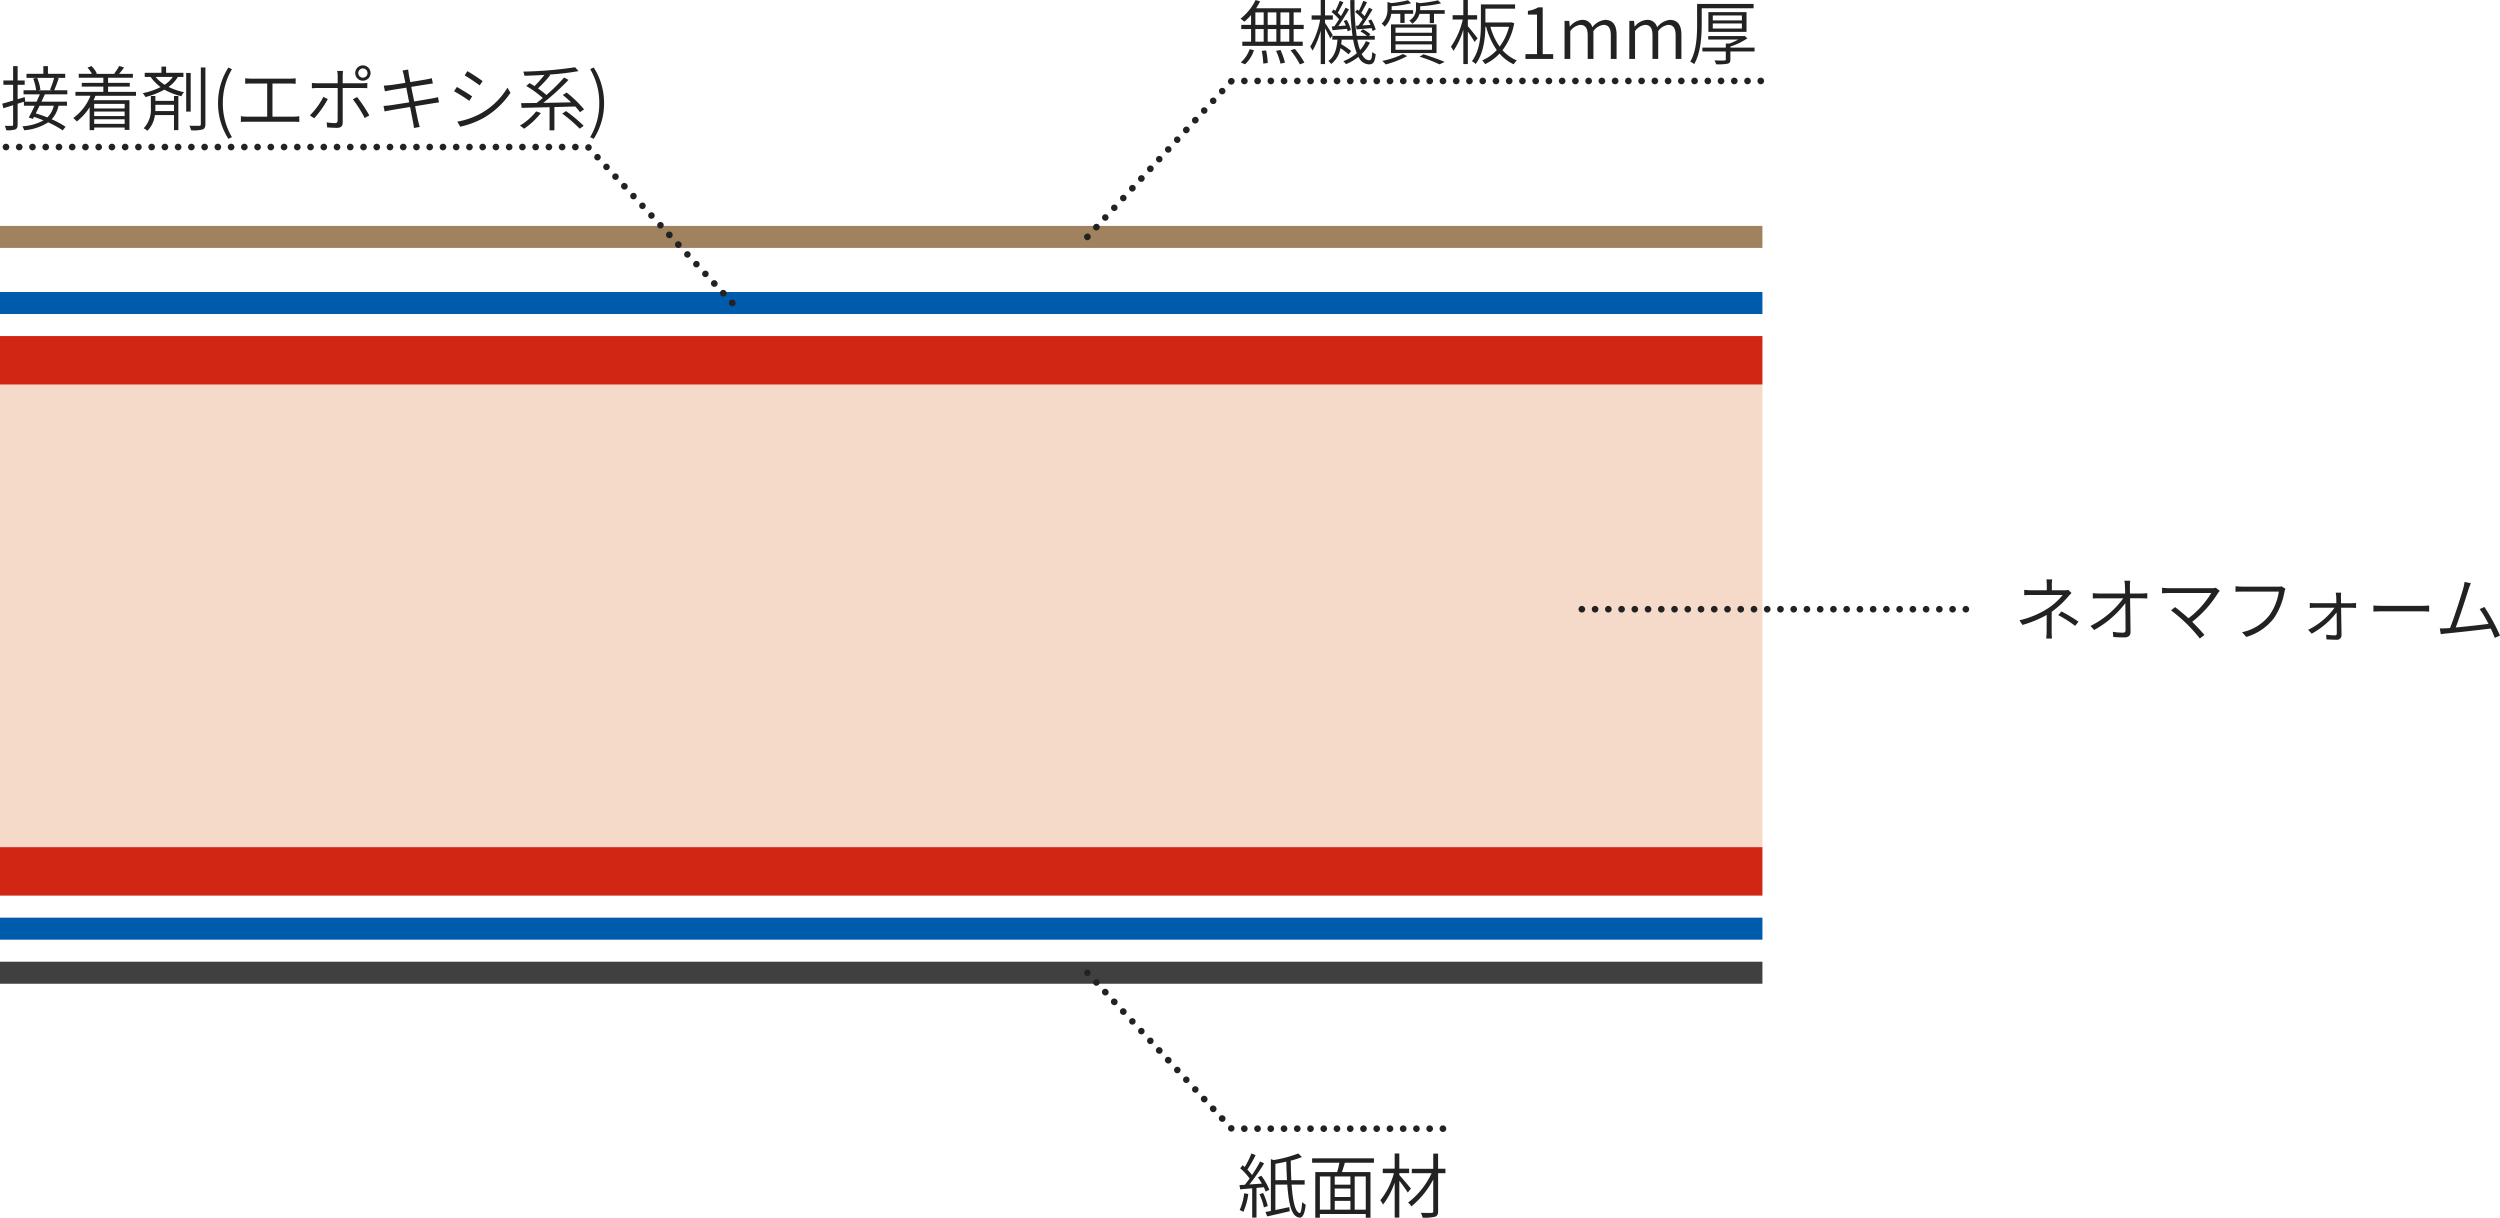 <svg xmlns="http://www.w3.org/2000/svg" width="567.4" height="276.379" viewBox="0 0 567.4 276.379"><g transform="translate(4188 4495.27)"><rect width="400" height="105" transform="translate(-4188 -4408)" fill="#f5d9c9"/><rect width="400" height="11" transform="translate(-4188 -4419)" fill="#d22615"/><rect width="400" height="5" transform="translate(-4188 -4429)" fill="#005bac"/><rect width="400" height="5" transform="translate(-4188 -4444)" fill="#a0825e"/><rect width="400" height="5" transform="translate(-4188 -4287)" fill="#005bac"/><rect width="400" height="5" transform="translate(-4188 -4277)" fill="#404040"/><rect width="400" height="11" transform="translate(-4188 -4303)" fill="#d22615"/><path d="M11.824-7.728h-2V-10.56h2Zm0,3.808h-2V-6.784h2Zm-7.7-2.864H6.016V-3.92H4.128Zm4.768,0V-3.92H6.928V-6.784ZM6.928-7.728V-10.56H8.9v2.832Zm-2.8-2.832H6.016v2.832H4.128ZM3.152-7.728H.928v.944H3.152V-3.92H1.168v.96H14.88v-.96H12.816V-6.784H15.1v-.944H12.816V-10.56H14.5V-11.5H4.3a14.059,14.059,0,0,0,.9-1.568l-1.024-.3A11.906,11.906,0,0,1,.752-9.136a5.347,5.347,0,0,1,.864.7A13.91,13.91,0,0,0,3.152-9.968ZM1.792,1.216A7.552,7.552,0,0,0,3.808-1.968l-.976-.256A7.049,7.049,0,0,1,.816.8ZM5.584-1.84a18.746,18.746,0,0,1,.336,2.9L6.944.912A17.127,17.127,0,0,0,6.56-1.936Zm3.248,0A17.142,17.142,0,0,1,9.84,1.072L10.848.848a14.642,14.642,0,0,0-1.024-2.88Zm3.28-.112a17.612,17.612,0,0,1,2.112,3.184l1.04-.384a19.6,19.6,0,0,0-2.176-3.136ZM26.96-7.536l.16.832c1.008-.08,2.192-.176,3.408-.288a4.765,4.765,0,0,1,.192.656l.72-.352A9.213,9.213,0,0,0,30.416-8.96l-.672.272a7.953,7.953,0,0,1,.5.976l-1.824.1c.768-1.072,1.648-2.48,2.3-3.632l-.784-.384c-.272.56-.64,1.248-1.024,1.92a8.32,8.32,0,0,0-.752-.752c.4-.656.9-1.584,1.312-2.4l-.848-.336a19.8,19.8,0,0,1-1.008,2.272l-.384-.288-.464.56A11.328,11.328,0,0,1,28.48-8.992c-.336.528-.672,1.024-.976,1.424Zm-5.488.16.16.864c.976-.112,2.112-.208,3.3-.32.064.208.112.416.144.576l.72-.32a8.078,8.078,0,0,0-.944-2.288l-.672.256a10.024,10.024,0,0,1,.48,1.024l-1.7.128c.8-1.12,1.712-2.592,2.416-3.792l-.784-.384c-.272.576-.64,1.248-1.04,1.92a6.418,6.418,0,0,0-.736-.752c.4-.656.9-1.6,1.3-2.4L23.28-13.2a17.367,17.367,0,0,1-1.008,2.272l-.384-.288-.464.56a11.906,11.906,0,0,1,1.7,1.648c-.368.592-.736,1.152-1.072,1.6Zm.208,1.952c-.24-.432-1.328-2.16-1.744-2.752v-.736h1.776v-.976H19.936v-3.488H18.96v3.488H16.9v.976h1.936a18.749,18.749,0,0,1-2.256,6.144,8.108,8.108,0,0,1,.544.88,18.555,18.555,0,0,0,1.84-4.56V1.168h.976V-6.96c.432.8.976,1.808,1.184,2.32Zm7.536,1.376a7.3,7.3,0,0,1-1.328,2.032,15.425,15.425,0,0,1-.624-2.352h3.968v-.864H29.9L30.24-5.6A9.15,9.15,0,0,0,28.5-6.752l-.512.528a8.774,8.774,0,0,1,1.472.992H27.12a52.074,52.074,0,0,1-.48-8.128h-.976a60.452,60.452,0,0,0,.512,8.128H21.6v.864h1.168c-.16,1.952-.608,3.808-2.08,4.832a3.3,3.3,0,0,1,.656.688,5.749,5.749,0,0,0,2.1-3.6,16.1,16.1,0,0,1,1.824,1.392l.608-.736A17.294,17.294,0,0,0,23.6-3.36c.048-.336.1-.672.128-1.008H26.32A15.938,15.938,0,0,0,27.152-1.3,10.651,10.651,0,0,1,24.1.512a4.456,4.456,0,0,1,.592.672A11.382,11.382,0,0,0,27.536-.48a2.722,2.722,0,0,0,2.336,1.712c1.04,0,1.376-.544,1.568-2.32a2.728,2.728,0,0,1-.784-.48c-.064,1.488-.24,1.856-.7,1.856-.656,0-1.216-.5-1.7-1.408a8.52,8.52,0,0,0,1.872-2.592Zm7.808-6.192v2.064H38V-10.24h1.936v-.832h-4.88v-.88a24.5,24.5,0,0,0,4.432-.7l-.72-.672a26.659,26.659,0,0,1-3.776.656l-.88-.256v1.6A4.3,4.3,0,0,1,32.784-8a2.876,2.876,0,0,1,.7.688,4.834,4.834,0,0,0,1.488-2.928ZM35.936-3.3h8.272V-2.08H35.936Zm0-1.92h8.272v1.2H35.936Zm0-1.888h8.272v1.168H35.936ZM34.912-1.328H45.248V-7.84H34.912Zm2.72.224a20.278,20.278,0,0,1-4.7,1.552,7.356,7.356,0,0,1,.784.8,22.772,22.772,0,0,0,4.88-1.9Zm3.776.592A35.482,35.482,0,0,1,45.92,1.232l1.168-.56C45.92.16,44.016-.512,42.272-1.056Zm.112-10.56a2.958,2.958,0,0,0,.016-.368v-.512a28.3,28.3,0,0,0,4.752-.672l-.72-.672a31.783,31.783,0,0,1-4.1.64l-.88-.224v1.408A3.057,3.057,0,0,1,39.056-8.7a2.157,2.157,0,0,1,.656.72,4.068,4.068,0,0,0,1.664-2.256h2.336v2.112h.96V-10.24H47.1v-.832ZM54.56-4.688c-.336-.448-1.712-2.176-2.208-2.752v-1.5h2.112V-9.92H52.352v-3.456H51.328V-9.92H48.9v.976h2.3a17.449,17.449,0,0,1-2.688,6.176,4.814,4.814,0,0,1,.576.944,17.347,17.347,0,0,0,2.24-4.816V1.168h1.024v-7.36c.56.784,1.248,1.824,1.536,2.336ZM61.7-7.3a12.6,12.6,0,0,1-2.128,4.5,14.015,14.015,0,0,1-2.1-4.5ZM62.24-8.32l-.192.048H56.336v-3.136h6.736v-.976h-7.76v4.448c0,2.544-.192,5.984-2.032,8.448a3.378,3.378,0,0,1,.848.64c1.792-2.384,2.16-5.824,2.208-8.448h.176a16.675,16.675,0,0,0,2.4,5.28A9.486,9.486,0,0,1,55.6.336a4.118,4.118,0,0,1,.672.848,10.883,10.883,0,0,0,3.28-2.4,9.355,9.355,0,0,0,3.2,2.432,4.226,4.226,0,0,1,.72-.88,8.716,8.716,0,0,1-3.248-2.32A14.328,14.328,0,0,0,62.88-8.1ZM65.424,0h6.3V-1.088H69.344V-11.712h-.992a6.717,6.717,0,0,1-2.368.8v.848h2.064v8.976H65.424ZM74.3,0h1.3V-6.32a3.3,3.3,0,0,1,2.256-1.408c1.168,0,1.7.736,1.7,2.4V0h1.3V-6.32A3.292,3.292,0,0,1,83.12-7.728c1.152,0,1.68.736,1.68,2.4V0h1.312V-5.488c0-2.208-.864-3.376-2.624-3.376a4.2,4.2,0,0,0-2.88,1.68,2.26,2.26,0,0,0-2.384-1.68,3.869,3.869,0,0,0-2.688,1.5h-.048L75.36-8.64H74.3Zm14.7,0h1.3V-6.32A3.3,3.3,0,0,1,92.56-7.728c1.168,0,1.7.736,1.7,2.4V0h1.3V-6.32a3.292,3.292,0,0,1,2.272-1.408c1.152,0,1.68.736,1.68,2.4V0h1.312V-5.488c0-2.208-.864-3.376-2.624-3.376a4.2,4.2,0,0,0-2.88,1.68,2.26,2.26,0,0,0-2.384-1.68,3.869,3.869,0,0,0-2.688,1.5h-.048l-.128-1.28H89.008Zm28.208-11.5v-.976H104.384v4.624c0,2.512-.112,5.984-1.552,8.48a4.181,4.181,0,0,1,.9.544c1.488-2.592,1.7-6.384,1.7-9.008V-11.5Zm-9.264,3.456h6.608V-6.9h-6.608Zm0-1.824h6.608v1.12h-6.608ZM115.6-6.144v-4.48h-8.656v4.48Zm1.824,3.568h-5.488v-.24a14.983,14.983,0,0,0,3.872-1.872l-.656-.544-.224.048h-8.016V-4.4h6.832a15.434,15.434,0,0,1-2.016.912H110.9v.912h-5.312v.88H110.9V.08c0,.192-.064.256-.32.272-.272.016-1.216.016-2.256-.016a4.2,4.2,0,0,1,.384.88,11.6,11.6,0,0,0,2.624-.144c.48-.128.608-.4.608-.96V-1.7h5.488Z" transform="translate(-3907.211 -4481.894)" fill="#222"/><path d="M1.584-4.336A12.023,12.023,0,0,1,.56-.528a4.182,4.182,0,0,1,.848.416,15.2,15.2,0,0,0,1.12-4.064ZM6.048-5.712a8.964,8.964,0,0,1,.416.992L7.3-5.136A13.691,13.691,0,0,0,5.488-8.32L4.7-7.952a15.432,15.432,0,0,1,.9,1.424c-.976.064-1.936.128-2.816.192A46.472,46.472,0,0,0,6.112-11.12l-.9-.432c-.48.912-1.136,2.016-1.84,3.072A12.924,12.924,0,0,0,2.32-9.712a31.542,31.542,0,0,0,1.872-3.28l-.96-.384a19.013,19.013,0,0,1-1.52,3.088c-.16-.144-.32-.288-.48-.416l-.544.688A12.917,12.917,0,0,1,2.816-7.68c-.368.512-.736.992-1.072,1.408C1.3-6.24.9-6.208.528-6.192l.144.96c.8-.064,1.728-.144,2.736-.24V1.184h.976V-5.552ZM5.056-4.128A12.922,12.922,0,0,1,6.064-1.136l.88-.288A14.885,14.885,0,0,0,5.888-4.4ZM8.672-7.312v-3.712c.8-.144,1.648-.3,2.48-.5.032,1.472.08,2.88.16,4.208ZM15.312-6.3V-7.312H12.288c-.064-1.392-.112-2.9-.128-4.432a17.436,17.436,0,0,0,2.528-.816l-.816-.816a27.691,27.691,0,0,1-5.6,1.5l-.624-.208V-.32C7.2-.24,6.784-.16,6.416-.1l.4,1.008C8.272.592,10.144.16,11.936-.272L11.824-1.2c-1.072.24-2.16.464-3.152.672V-6.3h2.7c.288,4,.88,6.944,2.384,7.376.9.432,1.552-.352,1.792-2.816a6.241,6.241,0,0,1-.8-.576c-.1,1.52-.3,2.528-.576,2.464-1.04-.24-1.568-2.88-1.824-6.448ZM29.184-.624H26.672V-8.16h2.512ZM18.768-8.16h2.4V-.624h-2.4ZM25.7-6.288H22.144V-8.16H25.7Zm-3.552,3.68H25.7V-.624H22.144Zm3.552-.88H22.144v-1.92H25.7Zm5.344-7.776v-1.008H17.008v1.008H23.2a21.427,21.427,0,0,1-.512,2.112h-4.96V1.216h1.04V.368H29.184v.848h1.072V-9.152h-6.48c.224-.64.464-1.408.656-2.112Zm8.384,5.856c-.4-.5-2.032-2.432-2.624-3.072v-.432h2.224V-9.92H36.8v-3.456H35.744V-9.92h-2.7v1.008h2.528a16.26,16.26,0,0,1-3.088,6.16,4.24,4.24,0,0,1,.608.992,16.747,16.747,0,0,0,2.656-5.024V1.184H36.8V-7.184c.688.88,1.568,2.1,1.92,2.688Zm7.84-4.5H45.6v-3.44H44.5V-9.9H39.632V-8.9h4.5a17.9,17.9,0,0,1-5.344,6.672,3.48,3.48,0,0,1,.752.864,19.808,19.808,0,0,0,4.96-6.1V-.272c0,.288-.1.368-.384.384-.3.016-1.36.016-2.416-.016a6.487,6.487,0,0,1,.384,1.1,9.941,9.941,0,0,0,2.8-.208c.512-.176.72-.5.72-1.28V-8.9h1.664Z" transform="translate(-3907.211 -4220.106)" fill="#222"/><path d="M12.288-10.7a21.816,21.816,0,0,1-.944,2.72l.56.1H8.672l.5-.128A9.879,9.879,0,0,0,8.432-10.7Zm-.08,6.32a5.335,5.335,0,0,1-1.472,2.656A27.005,27.005,0,0,0,8.112-2.64c.288-.544.576-1.136.864-1.744ZM15.28-6.96v-.928H12.3c.32-.72.72-1.808,1.04-2.736l-.576-.08H14.8v-.928H10.88V-13.36H9.84v1.728H6.016v.928H8.352l-.816.16a12.206,12.206,0,0,1,.672,2.656H5.344v.928h3.7C8.816-6.432,8.56-5.872,8.3-5.3H5.472l.256-.08L5.6-6.336,4-5.856v-3.28H5.6v-.976H4V-13.36H2.976v3.248H.768v.976H2.976v3.584c-.944.272-1.792.528-2.464.7l.256,1.04L2.976-4.5V-.112c0,.24-.08.3-.288.3-.208.016-.864.016-1.6-.016a3.851,3.851,0,0,1,.32,1.008,5.957,5.957,0,0,0,2.064-.176C3.856.816,4,.512,4-.112v-4.72L5.424-5.28v.9H7.872c-.464.992-.944,1.952-1.344,2.672l.928.32.256-.464c.7.224,1.44.5,2.16.8A11.325,11.325,0,0,1,5.056.288a2.907,2.907,0,0,1,.432.9,11.727,11.727,0,0,0,5.44-1.792,19.946,19.946,0,0,1,3.3,1.824L14.88.4a18.672,18.672,0,0,0-3.152-1.7A6.5,6.5,0,0,0,13.28-4.384H15.2V-5.3H9.408c.272-.576.528-1.136.768-1.664ZM28.288-4.8v1.04H21.376V-4.8ZM21.376-.256V-1.312h6.912V-.256Zm6.912-1.776H21.376V-3.056h6.912ZM30.864-6.64v-.88H24.528v-1.2h4.928v-.848H24.528v-1.168H30.16v-.88H27.024c.368-.416.768-.928,1.136-1.44l-1.1-.352A13.339,13.339,0,0,1,25.92-11.68l.176.064H21.76l.224-.1a6.776,6.776,0,0,0-1.2-1.664l-.928.336a10.24,10.24,0,0,1,1.024,1.424H17.872v.88h5.584v1.168h-4.9v.848h4.9v1.2H17.12v.88h3.408a11.407,11.407,0,0,1-3.9,5.056,4.648,4.648,0,0,1,.8.784,12.68,12.68,0,0,0,2.912-3.232v5.2h1.04V.576h6.912V1.12h1.088V-5.632H21.232q.24-.5.432-1.008Zm4.384,3.472c.016-.288.016-.56.016-.832v-.592h4.224v1.424Zm4.24-2.32H35.264v-1.1H34.24v2.576A6.222,6.222,0,0,1,32.608.736a3.2,3.2,0,0,1,.832.576,5.981,5.981,0,0,0,1.712-3.568h4.336V1.152h.992V-6.592h-.992Zm-.272-5.424A6.79,6.79,0,0,1,37.36-9.136a8.449,8.449,0,0,1-2.032-1.776Zm2.416,0v-.944H37.7v-1.408H36.64v1.408H32.848v.944h1.344a9.983,9.983,0,0,0,2.256,2.3A15.665,15.665,0,0,1,32.4-7.232a5.8,5.8,0,0,1,.608.88,17.592,17.592,0,0,0,4.3-1.68,15.588,15.588,0,0,0,3.856,1.5,2.937,2.937,0,0,1,.608-.912,15.993,15.993,0,0,1-3.52-1.2,7.323,7.323,0,0,0,2.112-2.272Zm1.648-.912H42.256V-3.04H43.28Zm2.3-1.232V-.208c0,.288-.112.368-.384.384-.272,0-1.184.016-2.208-.016a4.858,4.858,0,0,1,.384,1.04,8.289,8.289,0,0,0,2.592-.192c.464-.176.656-.512.656-1.216V-13.056ZM51.84,3.136l.8-.384A14.931,14.931,0,0,1,50.576-4.96a14.931,14.931,0,0,1,2.064-7.712l-.8-.384a14.888,14.888,0,0,0-2.352,8.1A14.848,14.848,0,0,0,51.84,3.136Zm3.808-13.744V-9.36c.384-.032,1.008-.064,1.312-.064h3.68V-1.9H56.048A10.3,10.3,0,0,1,54.672-2V-.7c.48-.032.944-.048,1.376-.048H66.624a12.747,12.747,0,0,1,1.3.048V-2a10.457,10.457,0,0,1-1.3.1H61.84v-7.52h3.92c.448,0,.96.032,1.344.064v-1.248c-.368.032-.864.08-1.344.08h-8.8C56.64-10.528,56.064-10.56,55.648-10.608Zm25.664-1.184a1.052,1.052,0,0,1,1.04-1.056,1.055,1.055,0,0,1,1.056,1.056,1.032,1.032,0,0,1-1.056,1.04A1.028,1.028,0,0,1,81.312-11.792Zm-.688,0a1.721,1.721,0,0,0,1.728,1.728A1.734,1.734,0,0,0,84.1-11.792a1.748,1.748,0,0,0-1.744-1.744A1.734,1.734,0,0,0,80.624-11.792Zm-2.768-.48H76.528a6.71,6.71,0,0,1,.112,1.088v1.712H72.112a11.394,11.394,0,0,1-1.328-.08v1.216A11.544,11.544,0,0,1,72.112-8.4H76.64v.144c0,.752,0,6.288-.016,7.216,0,.416-.192.608-.624.608a11.41,11.41,0,0,1-1.856-.176l.1,1.136c.624.064,1.568.112,2.224.112.928,0,1.312-.4,1.312-1.232V-8.4h4.336c.384,0,.832.016,1.248.032V-9.552a11.657,11.657,0,0,1-1.264.08h-4.32v-1.712A9.839,9.839,0,0,1,77.856-12.272Zm3.184,5.92-.96.512A27.233,27.233,0,0,1,82.768-1.6l1.056-.576A31.586,31.586,0,0,0,81.04-6.352Zm-6.64.464-1.008-.5a16.4,16.4,0,0,1-3.056,4.192l.976.672A22.9,22.9,0,0,0,74.4-5.888ZM91.648-11.3c.032.176.176.832.352,1.728-1.52.24-2.944.464-3.584.528-.512.048-.928.08-1.312.1l.256,1.3c.448-.1.816-.176,1.264-.256.624-.112,2.048-.336,3.584-.576.208,1.024.432,2.192.656,3.328-1.856.3-3.632.576-4.448.688-.416.048-1.008.112-1.376.128L87.3-3.072c.352-.1.784-.176,1.392-.288.784-.144,2.544-.432,4.384-.736.32,1.616.576,2.96.64,3.3.112.464.16.944.24,1.472l1.312-.24c-.144-.448-.272-.976-.384-1.44-.08-.336-.352-1.664-.672-3.264,1.6-.272,3.12-.512,4.016-.656.608-.1,1.088-.176,1.408-.208l-.24-1.2a12.921,12.921,0,0,1-1.376.3c-.816.144-2.368.416-4.016.688-.224-1.12-.464-2.288-.672-3.312,1.568-.256,3.088-.5,3.824-.608.416-.064.864-.144,1.088-.16L98-10.64a8.589,8.589,0,0,1-1.088.256c-.7.128-2.208.384-3.792.64-.176-.928-.32-1.6-.336-1.76-.048-.352-.128-.784-.144-1.088l-1.28.224C91.456-12.048,91.568-11.7,91.648-11.3Zm14.432-.928-.624.96c.912.528,2.656,1.7,3.408,2.272l.672-.976C108.864-10.464,107.008-11.712,106.08-12.224ZM103.792-.768l.656,1.152a19.825,19.825,0,0,0,5.3-1.984,18.66,18.66,0,0,0,6.112-5.712l-.688-1.168a16.3,16.3,0,0,1-6.032,5.84A17.314,17.314,0,0,1,103.792-.768Zm-.1-7.872-.64.976a34.448,34.448,0,0,1,3.456,2.176l.656-1.008C106.5-6.976,104.608-8.128,103.7-8.64Zm18,5.536A13.359,13.359,0,0,1,118,.128a8.622,8.622,0,0,1,.944.72,17.4,17.4,0,0,0,3.808-3.568Zm10.864-.448a26.678,26.678,0,0,0-3.952-3.824l-.864.56c.608.5,1.264,1.072,1.872,1.664-2.144.048-4.32.1-6.3.112a53.779,53.779,0,0,0,5.712-5.2l-.992-.544a41.132,41.132,0,0,1-4.016,3.968,21.855,21.855,0,0,0-1.92-1.5,26.663,26.663,0,0,0,2.8-3.024l-.208-.112a57.42,57.42,0,0,0,6.608-.784l-.768-.88a89.728,89.728,0,0,1-11.76.992,4.847,4.847,0,0,1,.256.944c1.44-.032,2.992-.1,4.528-.192a26.247,26.247,0,0,1-2.24,2.544c-.384-.256-.768-.48-1.136-.688l-.736.656a22.8,22.8,0,0,1,3.76,2.736c-.5.4-.976.784-1.424,1.12-1.312.016-2.512.032-3.5.032l.1,1.072c1.728-.032,3.952-.08,6.352-.144V1.2h1.1V-4.08c1.552-.032,3.152-.08,4.72-.128a11.4,11.4,0,0,1,1.088,1.3Zm-4.944.96A32.2,32.2,0,0,1,131.568.832l.9-.656a34.943,34.943,0,0,0-4-3.344Zm7.136,5.728a14.848,14.848,0,0,0,2.352-8.1,14.888,14.888,0,0,0-2.352-8.1l-.8.384a14.931,14.931,0,0,1,2.064,7.712,14.931,14.931,0,0,1-2.064,7.712Z" transform="translate(-4188 -4466.894)" fill="#222"/><path d="M4811,1579.75a.75.75,0,0,1-.551-1.259l0,0a.75.75,0,1,1,1.1,1.018l0,0A.748.748,0,0,1,4811,1579.75Zm2.04-2.207a.75.75,0,0,1-.55-1.259l0,0a.75.75,0,1,1,1.1,1.018l0,0A.749.749,0,0,1,4813.041,1577.543Zm2.041-2.207a.75.75,0,0,1-.55-1.259l0,0a.75.75,0,0,1,1.1,1.018l0,0A.747.747,0,0,1,4815.081,1575.337Zm2.041-2.207a.75.75,0,0,1-.55-1.259l0,0a.75.75,0,0,1,1.1,1.018l0,0A.748.748,0,0,1,4817.122,1573.13Zm2.041-2.207a.75.75,0,0,1-.551-1.259l0,0a.75.75,0,0,1,1.1,1.018l0,0A.748.748,0,0,1,4819.162,1570.923Zm2.041-2.207a.75.75,0,0,1-.551-1.259l0,0a.75.75,0,1,1,1.1,1.018l0,0A.748.748,0,0,1,4821.2,1568.716Zm2.04-2.207a.75.75,0,0,1-.55-1.259l0,0a.75.75,0,1,1,1.1,1.018l0,0A.748.748,0,0,1,4823.243,1566.51Zm2.041-2.207a.75.75,0,0,1-.55-1.259l0,0a.75.75,0,1,1,1.1,1.018l0,0A.747.747,0,0,1,4825.283,1564.3Zm2.041-2.207a.75.75,0,0,1-.55-1.259l0,0a.75.75,0,0,1,1.1,1.018l0,0A.748.748,0,0,1,4827.324,1562.1Zm2.041-2.207a.75.75,0,0,1-.551-1.259l0,0a.75.75,0,0,1,1.1,1.018l0,0A.748.748,0,0,1,4829.364,1559.889Zm2.041-2.207a.75.75,0,0,1-.551-1.259l0,0a.75.75,0,0,1,1.1,1.018l0,0A.749.749,0,0,1,4831.4,1557.683Zm2.041-2.207a.75.75,0,0,1-.551-1.259l0,0a.75.75,0,1,1,1.1,1.018l0,0A.748.748,0,0,1,4833.445,1555.476Zm2.04-2.207a.75.75,0,0,1-.55-1.259l0,0a.75.75,0,1,1,1.1,1.018l0,0A.749.749,0,0,1,4835.485,1553.269Zm2.041-2.207a.75.75,0,0,1-.55-1.259l0,0a.75.75,0,0,1,1.1,1.018l0,0A.747.747,0,0,1,4837.526,1551.063Zm2.041-2.207a.75.75,0,0,1-.55-1.259l0,0a.75.75,0,0,1,1.1,1.018l0,0A.749.749,0,0,1,4839.566,1548.856Zm2.041-2.207a.75.75,0,0,1-.551-1.259l0,0a.75.75,0,0,1,1.1,1.018l0,0A.748.748,0,0,1,4841.607,1546.649Zm2.041-2.207a.75.75,0,0,1-.551-1.259l0,0a.75.75,0,1,1,1.1,1.018l0,0A.748.748,0,0,1,4843.647,1544.442Zm120.188-.086h-.006a.75.75,0,0,1,0-1.5h.006a.75.75,0,0,1,0,1.5Zm-3.006,0h-.005a.75.75,0,0,1,0-1.5h.005a.75.75,0,0,1,0,1.5Zm-3.005,0h-.005a.75.75,0,0,1,0-1.5h.005a.75.75,0,0,1,0,1.5Zm-3.005,0h-.005a.75.75,0,0,1,0-1.5h.005a.75.75,0,0,1,0,1.5Zm-3.005,0h-.006a.75.75,0,0,1,0-1.5h.006a.75.75,0,0,1,0,1.5Zm-3.006,0h-.005a.75.75,0,0,1,0-1.5h.005a.75.75,0,0,1,0,1.5Zm-3.005,0h-.005a.75.75,0,0,1,0-1.5h.005a.75.75,0,0,1,0,1.5Zm-3.005,0h-.005a.75.75,0,0,1,0-1.5h.005a.75.75,0,0,1,0,1.5Zm-3.005,0h-.006a.75.75,0,0,1,0-1.5h.006a.75.75,0,0,1,0,1.5Zm-3.006,0h-.005a.75.75,0,0,1,0-1.5h.005a.75.75,0,0,1,0,1.5Zm-3.005,0h-.005a.75.75,0,0,1,0-1.5h.005a.75.75,0,0,1,0,1.5Zm-3.005,0h-.006a.75.75,0,0,1,0-1.5h.006a.75.75,0,0,1,0,1.5Zm-3.006,0h-.005a.75.75,0,0,1,0-1.5h.005a.75.75,0,0,1,0,1.5Zm-3.005,0h-.005a.75.75,0,0,1,0-1.5h.005a.75.75,0,0,1,0,1.5Zm-3.005,0h-.005a.75.75,0,0,1,0-1.5h.005a.75.75,0,0,1,0,1.5Zm-3.005,0h-.006a.75.75,0,0,1,0-1.5h.006a.75.75,0,0,1,0,1.5Zm-3.006,0h-.005a.75.75,0,0,1,0-1.5h.005a.75.75,0,0,1,0,1.5Zm-3.005,0h-.005a.75.75,0,0,1,0-1.5h.005a.75.75,0,0,1,0,1.5Zm-3.005,0h-.005a.75.75,0,0,1,0-1.5h.005a.75.75,0,0,1,0,1.5Zm-3.005,0h-.006a.75.75,0,0,1,0-1.5h.006a.75.75,0,0,1,0,1.5Zm-3.006,0h-.005a.75.75,0,0,1,0-1.5h.005a.75.75,0,0,1,0,1.5Zm-3.005,0h-.005a.75.75,0,0,1,0-1.5h.005a.75.75,0,0,1,0,1.5Zm-3.005,0h-.005a.75.75,0,0,1,0-1.5h.005a.75.75,0,0,1,0,1.5Zm-3.005,0h-.006a.75.75,0,0,1,0-1.5h.006a.75.75,0,0,1,0,1.5Zm-3.006,0h-.005a.75.75,0,0,1,0-1.5h.005a.75.75,0,0,1,0,1.5Zm-3.005,0h-.005a.75.75,0,0,1,0-1.5h.005a.75.75,0,0,1,0,1.5Zm-3.005,0h-.005a.75.75,0,0,1,0-1.5h.005a.75.75,0,0,1,0,1.5Zm-3.005,0h-.006a.75.75,0,0,1,0-1.5h.006a.75.75,0,0,1,0,1.5Zm-3.006,0h-.005a.75.75,0,0,1,0-1.5h.005a.75.75,0,0,1,0,1.5Zm-3.005,0h-.005a.75.75,0,0,1,0-1.5h.005a.75.75,0,0,1,0,1.5Zm-3.005,0h-.006a.75.75,0,0,1,0-1.5h.006a.75.75,0,0,1,0,1.5Zm-3.006,0h-.005a.75.75,0,0,1,0-1.5h.005a.75.75,0,0,1,0,1.5Zm-3.005,0h-.005a.75.75,0,0,1,0-1.5h.005a.75.75,0,0,1,0,1.5Zm-3.005,0h-.005a.75.75,0,0,1,0-1.5h.005a.75.75,0,0,1,0,1.5Zm-3.005,0h-.006a.75.75,0,0,1,0-1.5h.006a.75.75,0,0,1,0,1.5Zm-3.006,0h-.005a.75.75,0,0,1,0-1.5h.005a.75.75,0,0,1,0,1.5Zm-3.005,0h-.005a.75.75,0,0,1,0-1.5h.005a.75.75,0,0,1,0,1.5Zm-3.005,0h-.005a.75.75,0,0,1,0-1.5h.005a.75.75,0,0,1,0,1.5Zm-3.005,0h-.006a.75.75,0,0,1,0-1.5h.006a.75.75,0,0,1,0,1.5Zm-3.006,0h-.005a.75.75,0,0,1,0-1.5h.005a.75.75,0,0,1,0,1.5Z" transform="translate(-8752.211 -6020.5)" fill="#222"/><path d="M4891.7,1579.75h-.006a.75.75,0,0,1,0-1.5h.006a.75.75,0,0,1,0,1.5Zm-3.006,0h-.005a.75.75,0,0,1,0-1.5h.005a.75.75,0,0,1,0,1.5Zm-3.005,0h-.005a.75.75,0,0,1,0-1.5h.005a.75.75,0,0,1,0,1.5Zm-3.005,0h-.005a.75.75,0,0,1,0-1.5h.005a.75.75,0,0,1,0,1.5Zm-3.005,0h-.006a.75.75,0,0,1,0-1.5h.006a.75.75,0,0,1,0,1.5Zm-3.006,0h-.005a.75.75,0,0,1,0-1.5h.005a.75.75,0,0,1,0,1.5Zm-3.005,0h-.005a.75.75,0,0,1,0-1.5h.005a.75.75,0,0,1,0,1.5Zm-3.005,0h-.005a.75.75,0,0,1,0-1.5h.005a.75.75,0,0,1,0,1.5Zm-3.005,0h-.006a.75.75,0,0,1,0-1.5h.006a.75.75,0,0,1,0,1.5Zm-3.006,0h-.005a.75.75,0,0,1,0-1.5h.005a.75.75,0,0,1,0,1.5Zm-3.005,0h-.005a.75.75,0,0,1,0-1.5h.005a.75.75,0,0,1,0,1.5Zm-3.005,0h-.006a.75.75,0,0,1,0-1.5h.006a.75.75,0,0,1,0,1.5Zm-3.006,0h-.005a.75.75,0,0,1,0-1.5h.005a.75.75,0,0,1,0,1.5Zm-3.005,0h-.005a.75.75,0,0,1,0-1.5h.005a.75.75,0,0,1,0,1.5Zm-3.005,0h-.005a.75.75,0,0,1,0-1.5h.005a.75.75,0,0,1,0,1.5Zm-3.005,0h-.006a.75.75,0,0,1,0-1.5h.006a.75.75,0,0,1,0,1.5Zm-2.97-.082a.748.748,0,0,1-.551-.241l0,0a.75.75,0,0,1,1.1-1.018l0,0a.75.75,0,0,1-.551,1.259Zm-2.041-2.207a.748.748,0,0,1-.551-.241l0,0a.75.75,0,1,1,1.1-1.018l0,0a.75.75,0,0,1-.551,1.259Zm-2.04-2.207a.748.748,0,0,1-.551-.241l0,0a.75.75,0,1,1,1.1-1.018l0,0a.75.75,0,0,1-.55,1.259Zm-2.041-2.207a.747.747,0,0,1-.551-.241l0,0a.75.75,0,1,1,1.1-1.018l0,0a.75.75,0,0,1-.55,1.259Zm-2.041-2.207a.748.748,0,0,1-.551-.241l0,0a.75.75,0,0,1,1.1-1.018l0,0a.75.75,0,0,1-.55,1.259Zm-2.041-2.207a.748.748,0,0,1-.551-.241l0,0a.75.75,0,0,1,1.1-1.018l0,0a.75.75,0,0,1-.55,1.259Zm-2.041-2.207a.748.748,0,0,1-.551-.241l0,0a.75.75,0,0,1,1.1-1.018l0,0a.75.75,0,0,1-.551,1.259Zm-2.041-2.207a.748.748,0,0,1-.551-.241l0,0a.75.75,0,1,1,1.1-1.018l0,0a.75.75,0,0,1-.551,1.259Zm-2.04-2.207a.748.748,0,0,1-.551-.241l0,0a.75.75,0,1,1,1.1-1.018l0,0a.75.75,0,0,1-.55,1.259Zm-2.041-2.207a.747.747,0,0,1-.551-.241l0,0a.75.75,0,0,1,1.1-1.018l0,0a.75.75,0,0,1-.55,1.259Zm-2.041-2.207a.748.748,0,0,1-.551-.241l0,0a.75.75,0,0,1,1.1-1.018l0,0a.75.75,0,0,1-.55,1.259Zm-2.041-2.207a.748.748,0,0,1-.551-.241l0,0a.75.75,0,0,1,1.1-1.018l0,0a.75.75,0,0,1-.551,1.259Zm-2.041-2.207a.748.748,0,0,1-.551-.241l0,0a.75.75,0,1,1,1.1-1.018l0,0a.75.75,0,0,1-.551,1.259Zm-2.041-2.207a.749.749,0,0,1-.551-.241l0,0a.75.75,0,1,1,1.1-1.018l0,0a.75.75,0,0,1-.551,1.259Zm-2.04-2.207a.747.747,0,0,1-.551-.241l0,0a.75.75,0,1,1,1.1-1.018l0,0a.75.75,0,0,1-.55,1.259Zm-2.041-2.207a.747.747,0,0,1-.551-.241l0,0a.75.75,0,0,1,1.1-1.018l0,0a.75.75,0,0,1-.55,1.259ZM4811,1544.36a.748.748,0,0,1-.551-.241l0,0a.75.75,0,0,1,1.1-1.018l0,0a.75.75,0,0,1-.55,1.259Z" transform="translate(-8752.211 -5818.106)" fill="#222"/><path d="M4964.211,1579.75a.748.748,0,0,1-.551-.241l0,0a.75.75,0,1,1,1.1-1.018l0,0a.75.75,0,0,1-.551,1.259Zm-2.04-2.207a.749.749,0,0,1-.551-.241l0,0a.75.75,0,1,1,1.1-1.018l0,0a.75.75,0,0,1-.55,1.259Zm-2.041-2.207a.747.747,0,0,1-.551-.241l0,0a.75.75,0,1,1,1.1-1.018l0,0a.75.75,0,0,1-.55,1.259Zm-2.041-2.207a.748.748,0,0,1-.551-.241l0,0a.75.75,0,0,1,1.1-1.018l0,0a.75.75,0,0,1-.55,1.259Zm-2.041-2.207a.748.748,0,0,1-.551-.241l0,0a.75.75,0,0,1,1.1-1.018l0,0a.75.75,0,0,1-.55,1.259Zm-2.041-2.207a.749.749,0,0,1-.551-.241l0,0a.75.75,0,0,1,1.1-1.018l0,0a.75.75,0,0,1-.551,1.259Zm-2.041-2.207a.748.748,0,0,1-.551-.241l0,0a.75.75,0,1,1,1.1-1.018l0,0a.75.75,0,0,1-.551,1.259Zm-2.04-2.207a.748.748,0,0,1-.551-.241l0,0a.75.75,0,1,1,1.1-1.018l0,0a.75.75,0,0,1-.55,1.259Zm-2.041-2.207a.747.747,0,0,1-.551-.241l0,0a.75.75,0,0,1,1.1-1.018l0,0a.75.75,0,0,1-.55,1.259Zm-2.041-2.207a.748.748,0,0,1-.551-.241l0,0a.75.75,0,0,1,1.1-1.018l0,0a.75.75,0,0,1-.55,1.259Zm-2.041-2.207a.748.748,0,0,1-.551-.241l0,0a.75.75,0,0,1,1.1-1.018l0,0a.75.75,0,0,1-.551,1.259Zm-2.041-2.207a.748.748,0,0,1-.551-.241l0,0a.75.75,0,0,1,1.1-1.018l0,0a.75.75,0,0,1-.551,1.259Zm-2.04-2.207a.748.748,0,0,1-.551-.241l0,0a.75.75,0,1,1,1.1-1.018l0,0a.75.75,0,0,1-.55,1.259Zm-2.041-2.207a.747.747,0,0,1-.551-.241l0,0a.75.75,0,0,1,1.1-1.018l0,0a.75.75,0,0,1-.55,1.259Zm-2.041-2.207a.748.748,0,0,1-.551-.241l0,0a.75.75,0,0,1,1.1-1.018l0,0a.75.75,0,0,1-.55,1.259Zm-2.041-2.207a.748.748,0,0,1-.551-.241l0,0a.75.75,0,0,1,1.1-1.018l0,0a.75.75,0,0,1-.55,1.259Zm-2.041-2.207a.748.748,0,0,1-.551-.241l0,0a.75.75,0,0,1,1.1-1.018l0,0a.75.75,0,0,1-.551,1.259Zm-2.968-.086h-.006a.75.75,0,0,1,0-1.5h.006a.75.75,0,0,1,0,1.5Zm-3.006,0h-.005a.75.75,0,0,1,0-1.5h.005a.75.75,0,0,1,0,1.5Zm-3.005,0h-.005a.75.75,0,0,1,0-1.5h.005a.75.75,0,0,1,0,1.5Zm-3.005,0h-.006a.75.75,0,0,1,0-1.5h.006a.75.75,0,0,1,0,1.5Zm-3.006,0h-.005a.75.75,0,0,1,0-1.5h.005a.75.75,0,0,1,0,1.5Zm-3.005,0h-.005a.75.75,0,0,1,0-1.5h.005a.75.75,0,0,1,0,1.5Zm-3.005,0h-.005a.75.75,0,0,1,0-1.5h.005a.75.75,0,0,1,0,1.5Zm-3.005,0h-.006a.75.75,0,0,1,0-1.5h.006a.75.75,0,0,1,0,1.5Zm-3.006,0h-.005a.75.75,0,0,1,0-1.5h.005a.75.75,0,0,1,0,1.5Zm-3.005,0h-.005a.75.75,0,0,1,0-1.5h.005a.75.75,0,0,1,0,1.5Zm-3.005,0h-.005a.75.75,0,0,1,0-1.5h.005a.75.75,0,0,1,0,1.5Zm-3.005,0h-.006a.75.75,0,0,1,0-1.5h.006a.75.75,0,0,1,0,1.5Zm-3.006,0h-.005a.75.75,0,0,1,0-1.5h.005a.75.75,0,0,1,0,1.5Zm-3.005,0h-.005a.75.75,0,0,1,0-1.5h.005a.75.75,0,0,1,0,1.5Zm-3.005,0h-.005a.75.75,0,0,1,0-1.5h.005a.75.75,0,0,1,0,1.5Zm-3.005,0h-.006a.75.75,0,0,1,0-1.5h.006a.75.75,0,0,1,0,1.5Zm-3.006,0h-.005a.75.75,0,0,1,0-1.5h.005a.75.75,0,0,1,0,1.5Zm-3.005,0h-.005a.75.75,0,0,1,0-1.5h.005a.75.75,0,0,1,0,1.5Zm-3.005,0h-.005a.75.75,0,0,1,0-1.5h.005a.75.75,0,0,1,0,1.5Zm-3.005,0h-.006a.75.75,0,0,1,0-1.5h.006a.75.75,0,0,1,0,1.5Zm-3.006,0h-.005a.75.75,0,0,1,0-1.5h.005a.75.75,0,0,1,0,1.5Zm-3.005,0h-.005a.75.75,0,0,1,0-1.5h.005a.75.75,0,0,1,0,1.5Zm-3.005,0h-.006a.75.75,0,0,1,0-1.5h.006a.75.75,0,0,1,0,1.5Zm-3.006,0h-.005a.75.75,0,0,1,0-1.5h.005a.75.75,0,0,1,0,1.5Zm-3.005,0h-.005a.75.75,0,0,1,0-1.5h.005a.75.75,0,0,1,0,1.5Zm-3.005,0h-.005a.75.75,0,0,1,0-1.5h.005a.75.75,0,0,1,0,1.5Zm-3.005,0h-.006a.75.75,0,0,1,0-1.5h.006a.75.75,0,0,1,0,1.5Zm-3.006,0h-.005a.75.75,0,0,1,0-1.5h.005a.75.75,0,0,1,0,1.5Zm-3.005,0h-.005a.75.75,0,0,1,0-1.5h.005a.75.75,0,0,1,0,1.5Zm-3.005,0h-.005a.75.75,0,0,1,0-1.5h.005a.75.75,0,0,1,0,1.5Zm-3.005,0h-.006a.75.75,0,0,1,0-1.5h.006a.75.75,0,0,1,0,1.5Zm-3.006,0h-.005a.75.75,0,0,1,0-1.5h.005a.75.75,0,0,1,0,1.5Zm-3.005,0h-.005a.75.75,0,0,1,0-1.5h.005a.75.75,0,0,1,0,1.5Zm-3.005,0h-.005a.75.75,0,0,1,0-1.5h.005a.75.75,0,0,1,0,1.5Zm-3.005,0h-.006a.75.75,0,0,1,0-1.5h.006a.75.75,0,0,1,0,1.5Zm-3.006,0h-.005a.75.75,0,0,1,0-1.5h.005a.75.75,0,0,1,0,1.5Zm-3.005,0h-.005a.75.75,0,0,1,0-1.5h.005a.75.75,0,0,1,0,1.5Zm-3.005,0h-.005a.75.75,0,0,1,0-1.5h.005a.75.75,0,0,1,0,1.5Zm-3.005,0h-.006a.75.75,0,0,1,0-1.5h.006a.75.75,0,0,1,0,1.5Zm-3.006,0h-.005a.75.75,0,0,1,0-1.5h.005a.75.75,0,0,1,0,1.5Zm-3.005,0h-.005a.75.75,0,0,1,0-1.5h.005a.75.75,0,0,1,0,1.5Zm-3.005,0h-.006a.75.75,0,0,1,0-1.5h.006a.75.75,0,0,1,0,1.5Zm-3.006,0h-.005a.75.75,0,0,1,0-1.5h.005a.75.75,0,0,1,0,1.5Zm-3.005,0h-.005a.75.75,0,0,1,0-1.5h.005a.75.75,0,0,1,0,1.5Z" transform="translate(-8986 -6005.5)" fill="#222"/><path d="M4933.559,1544.356h-.005a.75.75,0,0,1,0-1.5h.005a.75.75,0,0,1,0,1.5Zm-3.005,0h-.006a.75.75,0,0,1,0-1.5h.006a.75.75,0,0,1,0,1.5Zm-3.006,0h-.005a.75.75,0,0,1,0-1.5h.005a.75.75,0,0,1,0,1.5Zm-3.005,0h-.005a.75.75,0,0,1,0-1.5h.005a.75.75,0,0,1,0,1.5Zm-3.005,0h-.005a.75.75,0,0,1,0-1.5h.005a.75.75,0,0,1,0,1.5Zm-3.005,0h-.006a.75.75,0,0,1,0-1.5h.006a.75.75,0,0,1,0,1.5Zm-3.006,0h-.005a.75.75,0,0,1,0-1.5h.005a.75.75,0,0,1,0,1.5Zm-3.005,0h-.005a.75.75,0,0,1,0-1.5h.005a.75.75,0,0,1,0,1.5Zm-3.005,0h-.005a.75.75,0,0,1,0-1.5h.005a.75.75,0,0,1,0,1.5Zm-3.005,0h-.006a.75.75,0,0,1,0-1.5h.006a.75.75,0,0,1,0,1.5Zm-3.006,0h-.005a.75.75,0,0,1,0-1.5h.005a.75.75,0,0,1,0,1.5Zm-3.005,0h-.005a.75.75,0,0,1,0-1.5h.005a.75.75,0,0,1,0,1.5Zm-3.005,0h-.006a.75.75,0,0,1,0-1.5h.006a.75.75,0,0,1,0,1.5Zm-3.006,0h-.005a.75.75,0,0,1,0-1.5h.005a.75.75,0,0,1,0,1.5Zm-3.005,0h-.005a.75.75,0,0,1,0-1.5h.005a.75.75,0,0,1,0,1.5Zm-3.005,0h-.005a.75.75,0,0,1,0-1.5h.005a.75.75,0,0,1,0,1.5Zm-3.005,0h-.006a.75.75,0,0,1,0-1.5h.006a.75.75,0,0,1,0,1.5Zm-3.006,0h-.005a.75.75,0,0,1,0-1.5h.005a.75.75,0,0,1,0,1.5Zm-3.005,0h-.005a.75.75,0,0,1,0-1.5h.005a.75.75,0,0,1,0,1.5Zm-3.005,0h-.005a.75.75,0,0,1,0-1.5h.005a.75.75,0,0,1,0,1.5Zm-3.005,0h-.006a.75.75,0,0,1,0-1.5h.006a.75.75,0,0,1,0,1.5Zm-3.006,0h-.005a.75.75,0,0,1,0-1.5h.005a.75.75,0,0,1,0,1.5Zm-3.005,0h-.005a.75.75,0,0,1,0-1.5h.005a.75.75,0,0,1,0,1.5Zm-3.005,0h-.005a.75.75,0,0,1,0-1.5h.005a.75.75,0,0,1,0,1.5Zm-3.005,0h-.006a.75.75,0,0,1,0-1.5h.006a.75.75,0,0,1,0,1.5Zm-3.006,0h-.005a.75.75,0,0,1,0-1.5h.005a.75.75,0,0,1,0,1.5Zm-3.005,0h-.005a.75.75,0,0,1,0-1.5h.005a.75.75,0,0,1,0,1.5Zm-3.005,0h-.005a.75.75,0,0,1,0-1.5h.005a.75.75,0,0,1,0,1.5Zm-3.005,0h-.006a.75.75,0,0,1,0-1.5h.006a.75.75,0,0,1,0,1.5Zm-3.006,0h-.005a.75.75,0,0,1,0-1.5h.005a.75.75,0,0,1,0,1.5Z" transform="translate(-8675.387 -5900.606)" fill="#222"/><path d="M8.768-12.768H7.456a9.459,9.459,0,0,1,.08,1.392V-10.3h-3.2a18.582,18.582,0,0,1-1.92-.1v1.216c.48-.032,1.392-.048,1.936-.048h6.8A14.25,14.25,0,0,1,7.808-6.208a20.5,20.5,0,0,1-6.48,2.72l.688,1.056A25.381,25.381,0,0,0,7.52-4.7c0,1.12-.016,2.656-.016,3.616,0,.56-.048,1.248-.1,1.728H8.72c-.048-.5-.08-1.168-.08-1.728,0-1.072.016-3.04.016-4.336a20.854,20.854,0,0,0,3.664-3.36c.24-.288.56-.624.832-.9L12.4-10.4a3.3,3.3,0,0,1-.944.1H8.688v-1.072A9.327,9.327,0,0,1,8.768-12.768ZM13.984-2.224l.752-.96A40.375,40.375,0,0,0,10.88-5.5l-.752.832A28.521,28.521,0,0,1,13.984-2.224Zm12.5-10.24H25.152a8.88,8.88,0,0,1,.128,1.28c.016.352.032.928.048,1.616h-5.92a14.158,14.158,0,0,1-1.424-.08v1.216c.5-.032.912-.048,1.456-.048H24.9a20.5,20.5,0,0,1-7.44,6.272l.816.928a22.369,22.369,0,0,0,7.088-6.1c.032,2.224.048,4.736.048,6.064,0,.432-.128.64-.592.64A13.628,13.628,0,0,1,22.528-.88L22.624.3c.768.064,1.728.1,2.528.1.912,0,1.392-.416,1.392-1.216-.016-1.984-.064-5.248-.1-7.664h2.624c.384,0,.912.032,1.28.048V-9.648c-.32.032-.912.08-1.312.08H26.416c0-.688-.016-1.264-.016-1.616A11.219,11.219,0,0,1,26.48-12.464Zm20.32,2.3-.912-.72a2.911,2.911,0,0,1-.944.112H35.28A11.51,11.51,0,0,1,33.7-10.88V-9.6c.3-.032.96-.08,1.584-.08h9.584A20.38,20.38,0,0,1,39.7-3.952c-1.1-.992-2.464-2.112-3.04-2.528l-.928.736a38.129,38.129,0,0,1,3.68,3.168A35.085,35.085,0,0,1,42.272.656l1.04-.816c-.64-.8-1.808-2.016-2.768-2.992A25.035,25.035,0,0,0,46.416-9.7,4.161,4.161,0,0,1,46.8-10.16Zm14.9-.48-.864-.544a3.447,3.447,0,0,1-.784.064H51.92a14.951,14.951,0,0,1-1.552-.1v1.264c.4-.016.912-.048,1.536-.048h8.3A12.244,12.244,0,0,1,58.08-4.656,10.62,10.62,0,0,1,51.856-.784l.96,1.072a12.188,12.188,0,0,0,6.272-4.256,15.494,15.494,0,0,0,2.384-5.92A3.83,3.83,0,0,1,61.7-10.64Zm12.656.88H73.12a8.561,8.561,0,0,1,.112,1.04c.016.288.016.768.032,1.36h-4.88a9.441,9.441,0,0,1-1.152-.064v1.152c.384-.032.752-.064,1.168-.064h4.448a16.2,16.2,0,0,1-5.984,5.008l.8.88a17.968,17.968,0,0,0,5.648-4.816c.032,1.76.048,3.7.048,4.736a.41.41,0,0,1-.448.464,13.136,13.136,0,0,1-1.968-.16L71.008.848c.608.032,1.68.08,2.288.08a1.018,1.018,0,0,0,1.136-1.04c-.016-1.488-.064-4.176-.1-6.224H76.72c.3,0,.752.032,1.008.048V-7.424A9.478,9.478,0,0,1,76.7-7.36H74.32c0-.592-.016-1.072-.016-1.36A7.43,7.43,0,0,1,74.352-9.76Zm7.312,2.912v1.392c.48-.032,1.28-.064,2.16-.064H92.64c.72,0,1.36.048,1.68.064V-6.848a16.832,16.832,0,0,1-1.7.08h-8.8C82.912-6.768,82.128-6.8,81.664-6.848ZM103.792-11.9l-1.44-.3a9.349,9.349,0,0,1-.3,1.488c-.432,1.568-2.128,6.848-2.992,8.976-.32.032-.608.048-.864.064-.464.016-.992.032-1.456.016L96.96-.336c.448-.064.9-.128,1.3-.16,2.16-.208,7.616-.816,10.048-1.12.384.8.7,1.568.912,2.128L110.4-.032a45.5,45.5,0,0,0-3.536-6.48l-1.072.48a23.032,23.032,0,0,1,1.984,3.36c-1.76.224-4.992.592-7.424.816.8-2.032,2.432-7.136,2.9-8.624A11.914,11.914,0,0,1,103.792-11.9Z" transform="translate(-3731 -4351)" fill="#222"/></g></svg>